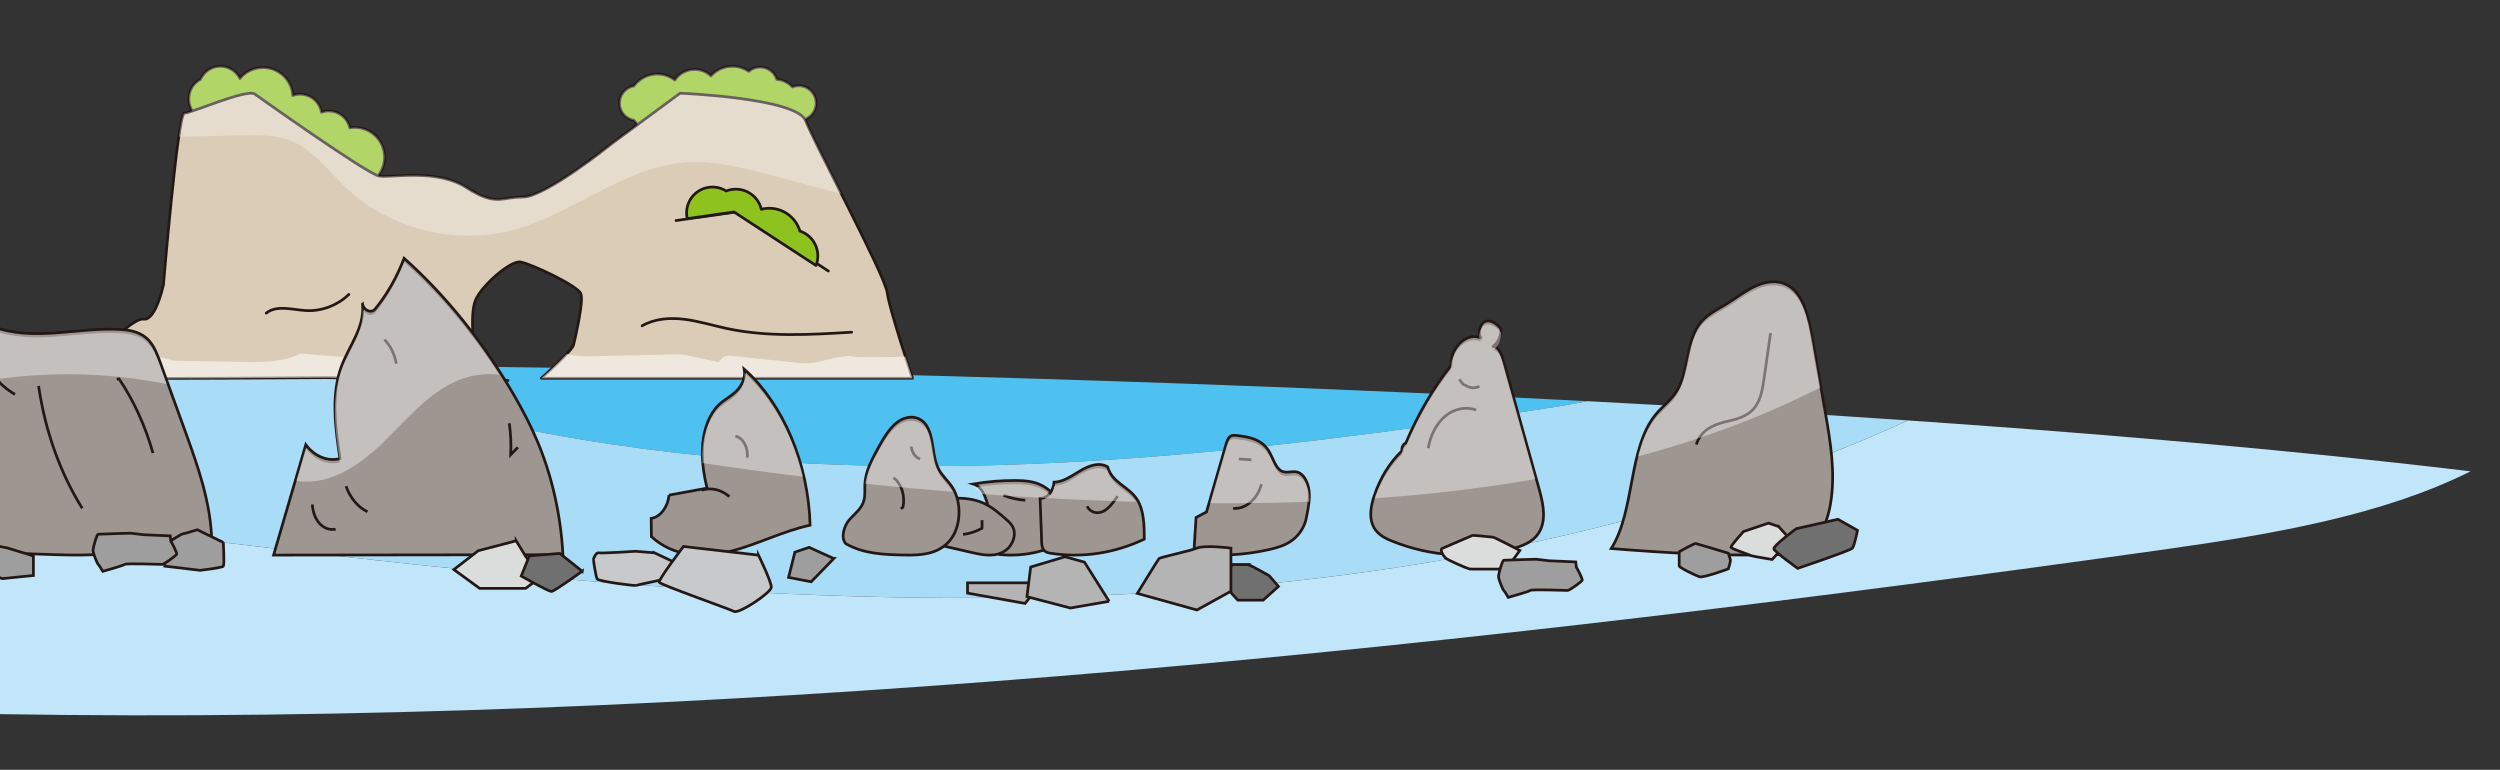 <svg xmlns="http://www.w3.org/2000/svg" viewBox="0 0 958 295"><rect x="0" y="0" width="958" height="295" fill="#333333" stroke="none"/><defs><clipPath id="clippath"><path fill="none" d="M0 0h958v295H0z"/></clipPath><style>.cls-2,.cls-3{fill:none}.cls-10,.cls-11,.cls-12,.cls-2,.cls-3,.cls-6,.cls-7,.cls-8,.cls-9{stroke:#231815;stroke-width:1.05px}.cls-3,.cls-9{stroke-linecap:round;stroke-linejoin:round}.cls-16{fill:#fff}.cls-6{fill:#9d9691}.cls-10,.cls-11,.cls-12,.cls-2,.cls-6,.cls-7,.cls-8{stroke-miterlimit:10}.cls-16{mix-blend-mode:color-dodge;opacity:.4}.cls-7{fill:#c8c9ca}.cls-8{fill:#717071}.cls-9{fill:#8dc21f}.cls-10{fill:#b4b4b5}.cls-11{fill:#dbdcdc}.cls-12{fill:#9e9e9f}</style></defs><g style="isolation:isolate"><g id="_レイヤー_2" data-name="レイヤー_2"><g clip-path="url(#clippath)" id="_レイヤー_1-2" data-name="レイヤー_1"><path d="M590.3 156.83c5.92-.91 11.95-1.91 17.94-3.09-4.57-.24-9.15-.47-13.76-.71-143.05-7.21-306.27-11.87-480.84-13.25 60.82 22.81 128.42 34.53 195.7 37.8 94.13 4.58 188.35-6.46 280.96-20.75z" fill="#4ec1f0"/><path d="M471.9 224.97c90.38-7.71 180.75-27.92 259.28-63.87-38.94-2.67-80-5.14-122.94-7.37-5.99 1.18-12.02 2.18-17.94 3.09-92.61 14.29-186.83 25.33-280.96 20.75-67.29-3.27-134.88-14.99-195.7-37.8-35.82-.28-72.11-.43-108.81-.43-71.68 0-141.82.55-209.87 1.61 87.25 38.96 191.24 54.76 291.4 66.99 127.61 15.59 257.19 27.97 385.54 17.03z" fill="#a9dcf6"/><path d="M830.26 210.42c39.99-5.62 82.89-12.93 116.44-29.81-37.59-4.51-79.63-8.74-125.6-12.64-28.5-2.42-58.53-4.71-89.92-6.86-78.53 35.95-168.9 56.16-259.28 63.87-128.35 10.94-257.93-1.44-385.54-17.03-100.15-12.23-204.15-28.03-291.4-66.98-144.44 2.24-279.43 6.75-399.52 13.08-46.86 2.47-91.44 5.22-133.43 8.21 241.38 77.59 503.35 109.41 763.52 111.72 269.92 2.4 538.86-26.18 804.74-63.55z" fill="#c1e5f9"/><path class="cls-9" d="M306.07 32.87c-.85 0-1.67.17-2.42.46a9.092 9.092 0 00-6.01-2.91 6.647 6.647 0 00-6.36-4.69c-1.67 0-3.19.62-4.36 1.63a11.041 11.041 0 00-6.26-1.93c-3.27 0-6.21 1.41-8.25 3.66a9.099 9.099 0 00-6.24-2.47 9.11 9.11 0 00-7.58 4.04 11.111 11.111 0 00-6.71-2.26c-3.69 0-6.96 1.8-8.98 4.57-3.13.54-5.51 3.26-5.51 6.55s2.38 6 5.51 6.55c2.02 2.77 5.29 4.57 8.98 4.57 2.11 0 4.09-.59 5.77-1.62a9.608 9.608 0 005.34 1.62c2.59 0 4.93-1.02 6.66-2.68 1.72 3.91 5.63 6.65 10.18 6.65 3.78 0 7.12-1.89 9.13-4.77.63.2 1.3.3 1.99.3 1.67 0 3.19-.62 4.36-1.64a9.104 9.104 0 008.34-2.79c.75.29 1.56.46 2.42.46 3.67 0 6.65-2.98 6.65-6.65s-2.98-6.65-6.65-6.65zM140.73 49.89c-2.17-1-4.49-1.26-6.68-.89-.56-2.42-2.18-4.57-4.61-5.69a8.264 8.264 0 00-6.26-.28 8.307 8.307 0 00-4.71-6.15 8.293 8.293 0 00-6.29-.28c-.26-4.05-2.67-7.83-6.61-9.65-4.83-2.23-10.42-.8-13.64 3.15a8.289 8.289 0 00-3.98-3.9c-4.17-1.93-9.11-.11-11.04 4.06-.02.05-.04.09-.06.14a8.39 8.39 0 00-3.71 3.93c-1.97 4.27-.11 9.34 4.16 11.31.98.45 1.99.69 3.01.76.38 3.81 2.71 7.32 6.43 9.05 4.2 1.94 8.99 1.05 12.21-1.89a8.259 8.259 0 004.49 5.22c1.66.77 3.44.93 5.11.6.12 4.43 2.7 8.63 7 10.62 4.26 1.97 9.06 1.24 12.51-1.48.89.84 1.92 1.56 3.09 2.1 5.73 2.64 12.51.15 15.15-5.58 2.64-5.73.15-12.51-5.58-15.15z"/><path d="M36.46 136.91s14.22-15.3 18.57-14.62c4.64.73 7.6-13.15 7.6-13.15s5.49-65.77 8.02-65.77 24.06-9.5 27.01-7.31c0 0 43.05 30.69 47.7 31.42 4.64.73 21.95-2.92 33.35 4.38 11.4 7.31 13.01 3.65 21.7 3.65s34.02-20.46 34.02-20.46l26.17-19.33s44.74 1.79 48.12 10.56c3.38 8.77 30.39 59.19 31.24 65.77.84 6.58 9.71 32.88 9.71 32.88H207.42s11.93-10.54 12.35-12.73c0 0 4.07-16.51 2.81-19.65-1.26-3.14-19.3-11.57-23.18-12.16-3.88-.58-15 9.19-17.23 14.74-2.23 5.55-.58 19.6.56 24.93 1.14 5.33 11.95 5.74 11.95 5.74l-69.74-1.09s-75.22.51-81.97.22c-6.75-.29-14.55-.73-14.55-.73l8.05-7.31z" stroke-linecap="round" stroke-linejoin="round" stroke="#231815" stroke-width="1.05" fill="#daccb6"/><path class="cls-3" d="M259.06 84.51l23.57-3.37 34.8 22.72"/><path class="cls-9" d="M312.69 101.73c1.7-4.32.21-9.38-3.82-12.04-.75-.49-1.54-.87-2.36-1.15-.79-2.66-2.49-5.06-4.98-6.7-3-1.98-6.56-2.47-9.79-1.63a9.974 9.974 0 00-4.24-6.05 10.036 10.036 0 00-9.22-.96c-4.55-2.85-10.57-1.56-13.54 2.94-1.55 2.34-1.95 5.1-1.38 7.64l17.9-2.56 31.42 20.51z"/><path d="M115.32 135.44c-6.86 3.4-14.84 3.34-22.49 3.22-8.73-.14-17.47-.29-26.2-.43-1.21-.33-2.41-.66-3.62-1-8.24-.74-16.48-1.49-24.71-2.23-1.12 1.14-1.83 1.91-1.83 1.91l-8.05 7.31s7.8.44 14.55.73c6.75.29 81.97-.22 81.97-.22l69.74 1.09s-10.81-.42-11.95-5.74c-.15-.69-.3-1.53-.46-2.47-22.33.66-44.7-.04-66.94-2.17zm211.39 1.14c-2.51-.69-9.84 1.25-13.34 2.14-3.5.88-8.85.24-10.54 0-1.68-.24-19.08-2-22.81-2.37-3.72-.37-4.13 2.61-4.97 2.35-.84-.26-13.78-2.96-13.78-2.96-11.01.24-22.02.48-33.04.73-3.7.08-7.47.13-11.03-.85-3.62 3.88-9.79 9.33-9.79 9.33h142.25s-1.18-3.51-2.72-8.29c-5.64.16-18.28.45-20.22-.08z" style="mix-blend-mode:overlay" fill="#fff" opacity=".54"/><path class="cls-3" d="M102.01 119.99c4.1-3.25 10.01-1.27 15.23-.98 6.02.33 12.13-1.97 16.43-6.19m112.39 12.03c4.81-2.77 10.66-3.18 16.16-2.5 5.51.68 10.83 2.36 16.26 3.52 15.66 3.36 31.88 2.4 47.87 1.43"/><path d="M111.44 53.94c8.54 3.41 14.22 11.36 20.87 17.73 16.58 15.88 41.6 22.39 63.82 16.59 23.06-6.02 42.45-24.04 66.21-25.94 11.47-.92 22.85 2.07 33.97 5.03l26.12 6.96c-6.31-12.52-12.24-24.2-13.7-28.01-.07-.19-.19-.38-.31-.56 2.52-.95 4.31-3.36 4.31-6.21 0-3.67-2.98-6.65-6.65-6.65-.85 0-1.67.17-2.42.46a9.092 9.092 0 00-6.01-2.91 6.647 6.647 0 00-6.36-4.69c-1.67 0-3.19.62-4.36 1.63a11.041 11.041 0 00-6.26-1.93c-3.27 0-6.21 1.41-8.25 3.66a9.099 9.099 0 00-6.24-2.47 9.11 9.11 0 00-7.58 4.04 11.111 11.111 0 00-6.71-2.26c-3.69 0-6.96 1.8-8.98 4.57-3.13.54-5.51 3.26-5.51 6.55s2.38 6 5.51 6.55c.44.6.94 1.14 1.49 1.64l-9.95 7.35s-25.33 20.46-34.02 20.46-10.3 3.65-21.7-3.65c-11.4-7.31-28.7-3.65-33.35-4.38-.13-.02-.31-.07-.5-.14.55-.7 1.06-1.45 1.45-2.3 2.64-5.73.15-12.51-5.58-15.15-2.17-1-4.49-1.26-6.68-.89-.56-2.42-2.18-4.57-4.61-5.69a8.264 8.264 0 00-6.26-.28 8.307 8.307 0 00-4.71-6.15 8.293 8.293 0 00-6.29-.28c-.26-4.05-2.67-7.83-6.61-9.65-4.83-2.23-10.42-.8-13.64 3.15a8.268 8.268 0 00-3.99-3.9c-4.17-1.93-9.11-.11-11.04 4.06-.02.05-.04.09-.06.14a8.39 8.39 0 00-3.71 3.93c-1.27 2.76-.93 5.83.61 8.21-1.51.51-2.63.83-3.09.83-.59 0-1.34 3.57-2.14 9.01 8.13-.18 16.26-.35 24.39-.53 6.26-.14 12.72-.24 18.54 2.08z" style="mix-blend-mode:overlay" opacity=".32" fill="#fff"/><path class="cls-6" d="M138.92 116.55c.91 8.82-5.14 15.9-8.11 23.91-4 10.78-2.32 23.52-.55 35.27-4.67 1.24-9.78-.84-13.08-5.32-4.11 14.1-8.22 28.2-12.34 42.3 36.96-.05 73.92-.09 110.87-.14-.8-14.98-4.08-29.73-9.57-42.93-2.65-6.38-5.8-12.38-9.16-18.17-11.75-20.3-26.03-38.1-42.12-52.49-2.81 7.33-6.63 14-11.22 19.59-1.55 1.53-4.16.41-4.73-2.01z"/><path class="cls-2" d="M147.33 130.15c2.27 2.26 3.9 5.58 4.53 9.21m43.3 22.84c.56 3.97.74 8.03.55 12.05.91-.94 1.82-1.88 2.72-2.82m-65.84 14.89c1.61 4.51 4.65 8.11 8.24 9.78m-12.22 6.67c-2.13.47-4.41-.32-6.09-2.1-1.68-1.79-2.72-4.54-2.8-7.36"/><path class="cls-6" d="M399.26 186.02c-3.2-1.64-6.71-1.87-10.15-1.89-5.39-.03-10.77.42-16.11 1.33 3.92 1.17 5.67 7.15 6.22 12.35.55 5.2.75 11.03 3.66 14.66 10.05 1.09 20.31-1.5 29.32-7.39-2.74-7.94-6.73-15.86-12.94-19.05z"/><path class="cls-2" d="M392.91 191.68c-2.85-.14-5.69-.78-8.41-1.91"/><path class="cls-6" d="M686.54 110.32c-3.85-3.1-8.83-2.81-13.14-1-4.31 1.81-8.2 4.97-12.3 7.45-3.6 2.18-7.52 3.98-10.17 7.84-4.68 6.81-3.92 17.78-8.23 24.99-2.24 3.74-5.59 6.03-8.25 9.26-10.59 12.87-7.85 36.72-17.01 51.34 20.68 1.65 41.39 2.88 62.11 2.4 5.18-.12 10.7-.48 14.94-4.37 3.77-3.46 5.94-9.25 6.95-15.12 2.03-11.8-.04-24.06-2.12-35.84-1.61-9.14-3.21-18.29-4.82-27.43-1.3-7.39-3-15.55-7.95-19.53z"/><path class="cls-2" d="M678.48 127.65l-2.43 16.95c-.54 3.8-1.15 7.77-3.06 10.73-2.86 4.44-7.72 5.33-12.08 6.38-4.37 1.06-9.26 3.24-10.88 8.63"/><path class="cls-6" d="M525.93 200.96c1.32 3.49 4.39 5.12 7.24 6.28 15.28 6.21 31.8 7.15 47.44 2.71 3.87-1.1 8.11-2.94 9.95-7.52 1.89-4.7.52-10.41-.87-15.4l-13.77-49.35c-.69-2.49-2.18-5.54-4.12-4.73 2.04-1.16 3.45-4.01 3.42-6.91-1.66-1.93-3.85-3.61-6.01-2.88-2.15.73-3.3 5.09-1.4 6.58-5.21-2.92-11.99 3.05-11.86 10.43-6.84 8.69-12.67 18.72-17.26 29.64-.97.28-1.66 1.68-1.45 2.95-4.68 4.41-8.42 10.5-10.69 17.41-1.13 3.42-1.88 7.45-.62 10.79z"/><path class="cls-2" d="M559.21 145.36c.49.65.98 1.3 1.48 1.95.3.11.6.23.9.34 1.61 1.13 3.62 1.27 5.31.37m-1.2 9.11c-3.88-1.39-8.18-.6-11.62 2.13s-5.94 7.36-6.78 12.49"/><path class="cls-6" d="M469.83 170.21l-7.5 25.97c-1.33.71-2.67 1.42-4 2.13l-.87 13.81c9.63 1.14 19.38.62 28.91-1.53 3.03-.69 6.09-1.56 8.77-3.54 2.68-1.97 4.95-5.22 5.54-9.15.65-3.2 1.31-6.5.95-9.78s-2.04-6.54-4.52-7.22c-1.93-.53-4 .54-5.86-.31-2.54-1.16-3.42-5.16-5.12-7.88-2.8-4.49-7.72-5.32-12.14-5.82-.95-.11-1.99-.19-2.78.51-.71.63-1.06 1.75-1.36 2.8z"/><path class="cls-2" d="M483.4 185.53c-1.51 5.75-6.23 9.77-10.87 9.26m7.02-18.57c-1.62-.12-3.24-.24-4.87-.35"/><path class="cls-6" d="M402.66 212.01c12.05 1.86 24.43 0 35.83-5.41 0-5.34-.14-11.17-2.78-15.25-3.23-4.99-9.58-6.31-11.27-12.46-3.28-1.9-7.11-.46-10.39 1.46-3.28 1.92-6.55 4.35-10.14 4.43-.21 3.42-2.72 6.31-5.35 6.18.2 5.46.39 10.92.59 16.38.04 1.09.1 2.26.61 3.13.65 1.11 1.83 1.38 2.89 1.55z"/><path class="cls-2" d="M428.26 190.13c-1.56 2.27-3.21 4.62-5.38 5.76-2.17 1.14-5.04.66-6.32-1.89"/><path class="cls-6" d="M385.76 199.18c-2.78-2.47-5.64-4.89-8.81-6.34-7.64-3.5-16.08-1.02-24.14-2.16 1.97 1.63 2.79 4.97 2.6 8.01s-1.21 5.86-2.21 8.62c6.46 1.48 12.91 2.96 19.37 4.45 4.41 1.01 9.28 1.93 13.11-1.1 2.11-1.66 3.74-5.13 2.71-8.06-.52-1.49-1.6-2.49-2.64-3.41z"/><path class="cls-2" d="M376.33 199.32c0 1.04-.01 2.07-.02 3.11-2.31 1.26-4.77 2.06-7.27 2.37"/><path class="cls-6" d="M364.96 186.77c-1.67-2.6-4.02-4.43-5.42-7.28-2.53-5.13-1.57-12.59-4.87-16.92-2.72-3.56-7.38-3.33-10.73-.84-3.35 2.49-5.68 6.72-7.91 10.82-2.16 3.97-4.39 8.22-4.62 13.07-.09 1.98.15 4.03-.3 5.92-.82 3.4-3.54 5.23-5.6 7.57-2.06 2.34-3.48 6.88-1.42 9.23 6.9 3.93 14.66 4.17 22.19 4.35 6.68.16 14.3-.21 18.63-6.85 3.43-5.26 3.45-13.78.05-19.07z"/><path class="cls-2" d="M342.37 183.08c3.01 2.04 4.62 7.05 3.62 11.28-.25.21-.49.42-.74.63m7.36-19.13c-1.75-.42-3.19-2.43-3.4-4.73"/><path class="cls-6" d="M256.35 189.73c-.35 4.52-3.35 8.44-6.81 8.92.02 2.33.05 4.66.07 6.98 8.57 7.89 20.01 8.23 30.31 5.63 10.3-2.6 20.15-7.79 30.51-10-.62-23.57-10.27-46.45-25.21-59.76.59 3.25-1.1 6.53-3.17 8.51-2.06 1.98-4.54 3.14-6.6 5.12-3.58 3.42-5.64 9.1-6.17 14.84-.54 5.75.32 11.58 1.67 17.09-4.87.89-9.73 1.78-14.6 2.68z"/><path class="cls-2" d="M281.82 167.12c2.86.54 5.05 4.55 4.49 8.25m-6.82 14.95c-3.08-2.71-7.04-3.63-10.64-2.47"/><path class="cls-6" d="M70.89 165.06c-3.11-8.58-6.23-17.15-9.34-25.73-1.14-3.14-2.33-6.36-4.32-8.66-2.96-3.41-7.16-4.19-11.11-4.42-16.26-.96-32.96 4.77-48.62-1.06-5.99-2.23-11.55-6.08-17.49-8.52-5.94-2.45-12.62-3.39-18.22.16 1.56 25.93 3.09 52.33-1.39 77.68-.77 4.37-1.59 9.49.66 12.88 1.88 2.84 5.12 3.16 8 3.26l46.64 1.71c13.9.51 27.96 1 41.54-2.93 7.93-2.29 16.36-6.05 23.91-2.12-.4-14.88-5.37-28.81-10.26-42.26z"/><path class="cls-2" d="M44.75 145.31c.3-.03.6-.06.89-.1 5.61 8.32 10.03 18 12.97 28.4m-66.94-39.36c3.1 7.44 8.14 13.48 14.08 16.88m25.77 43.65c-8.45-13.49-14.25-29.77-16.73-46.88"/><path class="cls-8" d="M478.19 216.34c1.05.19 8.19 4.29 8.19 4.29l3.51 4.1-5.85 5.25h-9.71l-4.79-5.25-1.05-3.82 3.86-4.58h5.85z"/><path class="cls-11" d="M681.54 201.74l4.56 5.05-7.02 7.6s-7.72-1.24-8.19-1.53-7.48-2.58-7.6-3.15c-.12-.57 4.79-6.01 4.79-6.01l9.59-3.24 3.86 1.29z"/><path class="cls-12" d="M85.58 207.87L75.62 203s-5.25 1.62-5.71 1.62-6.78 4.1-6.78 4.1v8.22l13.56 1.61s8.42-.94 8.89-1.61c.47-.68 0-9.08 0-9.08z"/><path class="cls-11" d="M572.1 205.83c.47 0 10.29 5.11 10.29 5.11l-5.15 7.11s-13.33.1-14.03 0-8.42-3.34-9.35-4.29c-.94-.95-2.22-3.24-1.17-3.63s11.23-4.87 11.58-4.96 7.83.67 7.83.67z"/><path class="cls-7" d="M250.77 211.83l8.97 4.25s-.07 4.42-.65 4.8c-.58.38-14.73 3.15-15.2 3.44s-14.62-1.53-15.08-2.48c-.47-.95-1.52-7.35-1.4-7.63s.94-2.64 2.1-2.37 14.06-.59 14.06-.59l7.2.59z"/><path class="cls-12" d="M663 214.17c.47.29-.7 3.82-.7 3.82s-9.59 3.56-11.11 3.02-7.72-3.5-7.72-4.16v-5.44s5.85-3.24 6.31-3.15 12.51 3.72 12.51 3.72l.7 2.19zm-58.94 3.12s2.57 4.66 2.22 5.14-4.68 3.82-5.61 3.82-13.68-.48-14.27 0-8.42 2.67-8.42 2.67-1.4-2.39-1.75-2.67-2.1-4.39-1.99-5.54 1.4-5.92 1.99-6.01 12.43-.4 12.43-.4l4.99.59 10.17.44.23 1.96zm-538.59-9.98s2.57 4.66 2.22 5.14c-.35.48-4.68 3.82-5.61 3.82s-13.68-.48-14.27 0-8.42 2.67-8.42 2.67-1.4-2.39-1.75-2.67-2.1-4.39-1.99-5.54c.12-1.15 1.4-5.92 1.99-6.01s12.43-.4 12.43-.4l4.99.59 10.17.44.23 1.96z"/><path class="cls-10" d="M471.68 210.03s-9.91-1.27-13.03 0c-3.11 1.27-14.01 3.44-14.53 4.05s-8.3 13.32-8.3 13.32l22.84 6.35 13.03-7.2v-16.52z"/><path class="cls-11" d="M197.79 207.23l3.63 5.93 5.71 8.05-5.71 4.24h-17.64l-9.86-7.2 9.34-7.21 14.53-3.81z"/><path class="cls-8" d="M704.27 198.99l7.52 4.24s-1.15 5.93-2 6.86-20.9 7.71-20.9 7.71-8.87-6.31-9.16-7.48c-.29-1.17 8.6-7.73 8.6-7.73l15.93-3.6z"/><path class="cls-10" d="M399.1 223.34l-6.29 7.89-22.05-3.94v-3.95h28.34z"/><path class="cls-7" d="M290.64 212.72s5.03 10.29 4.92 12.35c-.1 2.06-12.34 10.24-14.28 9.23-1.94-1.02-28.27-10.24-28.68-11.17-.41-.93 9.3-13.72 9.3-13.72l28.74 3.32z"/><path class="cls-12" d="M2.79 209.97l10.01 3.09v7.47l-11.99 1.2-13.2-5.88 1.43-8.58 13.75 2.7z"/><path class="cls-10" d="M425.02 230.42l-14.88 2.57-16.61-4.36 1.43-11.35 13.17-3.94 7.45 2.09 9.44 14.99z"/><path class="cls-8" d="M223.11 218.91s-10.61 7.64-11.75 7.73c-1.14.09-11.62-5.9-11.62-5.9l3.12-7.75 11.68-.91 8.57 6.84z"/><path class="cls-12" d="M319.49 214.03c-1.72-.75-9.45-4.29-9.45-4.29l-5.44 1.85-2.42 9.67 8.66 1.68 8.66-8.91z"/><path class="cls-16" d="M154.86 100.41c-2.81 7.33-6.63 14-11.22 19.59-1.55 1.53-4.16.41-4.73-2.01.91 8.82-5.14 15.9-8.11 23.91-4 10.78-2.32 23.52-.55 35.27-4.67 1.24-9.78-.84-13.08-5.32-1.2 4.11-2.4 8.22-3.59 12.33.55.11 1.09.22 1.65.27 12.26 1.13 23.43-6.87 32.21-15.49s16.93-18.6 28.32-23.27c4.97-2.04 10.27-2.65 15.49-2.12-10.56-16.43-22.82-31.01-36.37-43.14zm247.81 89.5c-1.06-.97-2.18-1.83-3.42-2.46-3.2-1.64-6.71-1.87-10.15-1.89-5.39-.03-10.77.42-16.11 1.33 1.24.37 2.24 1.25 3.07 2.4 8.59.62 17.19 1.17 25.79 1.63.3-.3.58-.64.82-1.01zm291.82-58.63c-1.3-7.39-3-15.55-7.95-19.53-3.85-3.1-8.83-2.81-13.14-1-4.31 1.81-8.2 4.97-12.3 7.45-3.6 2.18-7.52 3.98-10.17 7.84-4.68 6.81-3.92 17.78-8.23 24.99-2.24 3.74-5.59 6.03-8.26 9.26-3.3 4.01-5.3 9.09-6.78 14.62 24.2-6.5 47.64-15.11 69.86-26.4l-3.03-17.22zm-122.69 3.1c2.04-1.16 3.45-4.01 3.42-6.91-1.66-1.93-3.85-3.61-6.01-2.88-2.15.73-3.3 5.09-1.4 6.58-5.21-2.92-11.99 3.05-11.86 10.43-6.84 8.69-12.67 18.72-17.26 29.64-.97.28-1.66 1.68-1.45 2.95-4.53 4.27-8.16 10.11-10.46 16.75 20.69-1.44 41.29-3.8 61.54-7.37-4.14-14.82-8.27-29.65-12.41-44.47-.69-2.49-2.18-5.54-4.12-4.73zm-70.18 55.18c-.37-3.27-2.04-6.54-4.52-7.22-1.93-.53-4 .54-5.86-.31-2.54-1.16-3.42-5.16-5.12-7.88-2.8-4.49-7.72-5.32-12.14-5.82-.95-.11-1.99-.19-2.78.51-.71.63-1.06 1.75-1.36 2.8l-6.12 21.18c12.62.07 25.3-.09 37.99-.55.03-.91.02-1.81-.08-2.72zm-77.17-9.23c-3.28-1.9-7.11-.46-10.39 1.46-3.28 1.92-6.55 4.35-10.14 4.43a7.63 7.63 0 01-1.25 3.7c.39.36.78.71 1.16 1.11 10.5.55 21 .96 31.5 1.27-3.32-4.57-9.25-6.04-10.88-11.96z"/><path class="cls-16" d="M401.85 190.92c.66.04 1.32.06 1.98.1-.37-.4-.76-.75-1.16-1.11-.25.37-.52.71-.82 1.01zm-36.89-2.72c-1.67-2.6-4.02-4.43-5.42-7.28-2.53-5.13-1.57-12.59-4.87-16.92-2.72-3.56-7.38-3.33-10.73-.84-3.35 2.49-5.68 6.72-7.91 10.82-1.91 3.51-3.87 7.24-4.46 11.41 11.16 1.16 22.34 2.18 33.52 3.07-.05-.08-.08-.18-.14-.26zm-79.74-45.28c.59 3.25-1.1 6.53-3.17 8.51-2.06 1.98-4.54 3.14-6.6 5.12-3.58 3.42-5.64 9.1-6.17 14.84-.19 2.02-.2 4.04-.08 6.06 12.81 1.92 25.65 3.66 38.51 5.22-3.93-15.96-11.85-30.28-22.48-39.75zM57.23 132.1c-2.96-3.41-7.16-4.19-11.11-4.42-16.26-.96-32.96 4.77-48.62-1.06-5.99-2.23-11.55-6.08-17.49-8.52-5.94-2.45-12.62-3.39-18.22.16.71 11.79 1.4 23.67 1.54 35.51 32.12-11.03 67.25-13.29 100.55-6.6-.78-2.14-1.55-4.28-2.33-6.41-1.14-3.14-2.33-6.36-4.32-8.66z"/></g></g></g></svg>